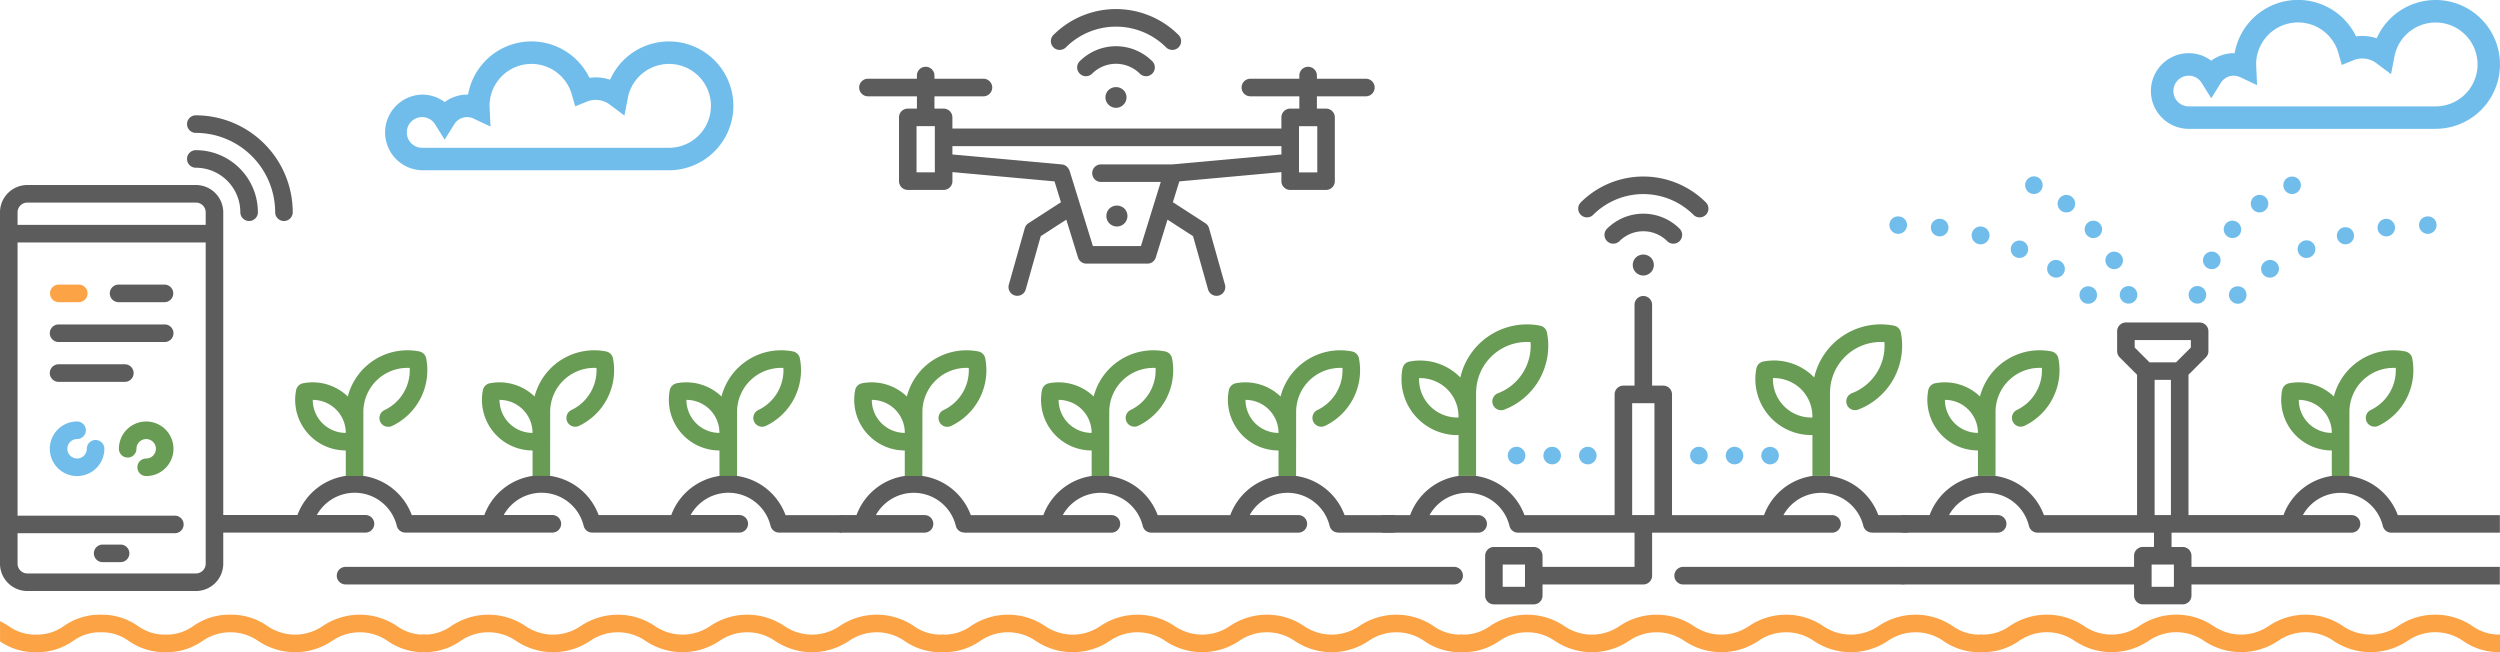 <svg xmlns="http://www.w3.org/2000/svg" width="460" height="120" viewBox="0 0 460 120"><defs><style>.a{fill:#5d5c5c;}.b{fill:none;}.c{fill:#689b53;}.d{fill:#fba345;}.e{fill:#70bdec;}</style></defs><g transform="translate(0.008 0.408)"><path class="a" d="M210.871,13.615a1.616,1.616,0,0,0,1.143-2.759,9.446,9.446,0,0,0-13.344,0,1.616,1.616,0,0,0,2.285,2.286,6.214,6.214,0,0,1,8.773,0A1.614,1.614,0,0,0,210.871,13.615Z" transform="translate(-0.007)"/><path class="a" d="M194.977,8.779a1.614,1.614,0,0,0,1.143-.473,13.06,13.06,0,0,1,18.444,0,1.616,1.616,0,1,0,2.285-2.286,16.292,16.292,0,0,0-23.015,0,1.616,1.616,0,0,0,1.143,2.759Z" transform="translate(-0.007)"/><path class="a" d="M203.97,16.162a1.916,1.916,0,0,0-.568,1.371,1.94,1.94,0,0,0,3.879,0,1.917,1.917,0,0,0-.569-1.371A2,2,0,0,0,203.97,16.162Z" transform="translate(-0.007)"/><path class="a" d="M159.7,17.312h9.012v2.265h-1.682a1.616,1.616,0,0,0-1.616,1.616V32.921a1.616,1.616,0,0,0,1.616,1.616h6.6a1.616,1.616,0,0,0,1.616-1.616V31.259l18.782,1.708,1.186,3.832-5.979,3.863a1.625,1.625,0,0,0-.678.919L185.621,51.97a1.615,1.615,0,0,0,1.117,1.993,1.594,1.594,0,0,0,.44.061,1.617,1.617,0,0,0,1.554-1.178l2.764-9.8,4.7-3.04,2.153,6.954A1.616,1.616,0,0,0,199.9,48.1h11.221a1.616,1.616,0,0,0,1.544-1.137l2.153-6.954,4.7,3.04,2.764,9.8a1.617,1.617,0,0,0,1.554,1.178,1.594,1.594,0,0,0,.44-.061,1.614,1.614,0,0,0,1.117-1.993l-2.929-10.389a1.62,1.62,0,0,0-.678-.919L215.806,36.8l1.187-3.832,18.782-1.708v1.662a1.616,1.616,0,0,0,1.616,1.616h6.6a1.617,1.617,0,0,0,1.617-1.616V21.193a1.617,1.617,0,0,0-1.617-1.616h-1.683V17.312h9.012a1.616,1.616,0,1,0,0-3.232h-9.012v-.586a1.616,1.616,0,1,0-3.232,0v.586h-9.011a1.616,1.616,0,0,0,0,3.232h9.011v2.265h-1.683a1.616,1.616,0,0,0-1.616,1.616v2.051H175.239V21.193a1.616,1.616,0,0,0-1.616-1.616h-1.684V17.312h9.013a1.616,1.616,0,0,0,0-3.232h-9.013v-.586a1.616,1.616,0,1,0-3.232,0v.586H159.7a1.616,1.616,0,1,0,0,3.232Zm79.312,5.5h3.366v8.5h-3.366Zm-3.232,3.667v1.537L215.7,29.84h-13.12a1.616,1.616,0,0,0,0,3.232h11l-3.652,11.793h-8.837l-4.3-13.888-.005-.008a1.618,1.618,0,0,0-.179-.333,1.59,1.59,0,0,0-1.209-.787l-.006,0-20.151-1.833V26.476ZM172.007,31.3h-3.366v-8.5h3.366Z" transform="translate(-0.006)"/><path class="a" d="M205.51,41.27a1.941,1.941,0,0,0,1.939-1.939,1.937,1.937,0,0,0-.569-1.37,2,2,0,0,0-2.742,0,1.939,1.939,0,0,0,1.372,3.309Z" transform="translate(-0.007)"/><path class="b" d="M229.171,73.171a6.072,6.072,0,0,0,6.07,6.075h.006a6.07,6.07,0,0,0-6.076-6.075Z" transform="translate(-0.008)"/><path class="b" d="M160.41,73.171a6.072,6.072,0,0,0,6.069,6.075h0a6.065,6.065,0,0,0-6.073-6.075Z" transform="translate(-0.005)"/><path class="b" d="M194.78,73.171a6.072,6.072,0,0,0,6.069,6.075h.006a6.069,6.069,0,0,0-6.075-6.075Z" transform="translate(-0.006)"/><path class="b" d="M194.78,73.171a6.072,6.072,0,0,0,6.069,6.075h.006a6.069,6.069,0,0,0-6.075-6.075Z" transform="translate(-0.006)"/><path class="b" d="M160.41,73.171a6.072,6.072,0,0,0,6.069,6.075h0a6.065,6.065,0,0,0-6.073-6.075Z" transform="translate(-0.005)"/><path class="c" d="M204.1,75.438a8.106,8.106,0,0,1,8.527-8.144,8.113,8.113,0,0,1-4.611,7.741,1.617,1.617,0,0,0,1.384,2.922,11.344,11.344,0,0,0,6.258-12.422,1.614,1.614,0,0,0-1.28-1.278,11.327,11.327,0,0,0-13.141,8.291A9.34,9.34,0,0,0,193,70.112a1.616,1.616,0,0,0-1.278,1.279,9.307,9.307,0,0,0,9.131,11.087h.009l0,4.7,3.233-.006Zm-3.246,3.808a6.072,6.072,0,0,1-6.069-6.075,6.069,6.069,0,0,1,6.075,6.075Z" transform="translate(-0.007)"/><path class="b" d="M160.41,73.171a6.072,6.072,0,0,0,6.069,6.075h0a6.065,6.065,0,0,0-6.073-6.075Z" transform="translate(-0.005)"/><path class="a" d="M256.181,94.375H247.4a11.172,11.172,0,0,0-8.922-7.207l-3.232.006a11.176,11.176,0,0,0-8.875,7.2H213.011a11.178,11.178,0,0,0-8.923-7.207l-3.233.006a11.18,11.18,0,0,0-8.875,7.2H178.627a11.177,11.177,0,0,0-8.91-7.206l-3.231,0a11.176,11.176,0,0,0-8.889,7.2H154.68c-.893,0-.893,3.232,0,3.232h15.432a1.616,1.616,0,0,0,0-3.232h-8.948a7.968,7.968,0,0,1,14.709,2,1.6,1.6,0,0,0,1.451,1.206.4.4,0,0,0,.119.026H204.5a1.616,1.616,0,0,0,0-3.232h-8.949a7.969,7.969,0,0,1,14.71,2,1.616,1.616,0,0,0,1.568,1.232h27.062a1.616,1.616,0,1,0,0-3.232h-8.948a7.967,7.967,0,0,1,14.708,2,1.6,1.6,0,0,0,1.46,1.207.361.361,0,0,0,.109.025h9.965a1.616,1.616,0,0,0,0-3.232Z" transform="translate(-0.006)"/><path class="c" d="M169.724,75.5c0-.021,0-.043,0-.064a8.107,8.107,0,0,1,8.527-8.144,8.113,8.113,0,0,1-4.611,7.741,1.617,1.617,0,1,0,1.384,2.922,11.345,11.345,0,0,0,6.259-12.422A1.617,1.617,0,0,0,180,64.257a11.324,11.324,0,0,0-13.14,8.292,9.345,9.345,0,0,0-8.237-2.437,1.617,1.617,0,0,0-1.278,1.279,9.307,9.307,0,0,0,9.131,11.087h0l0,4.693,3.231,0C169.718,82.229,169.72,75.943,169.724,75.5Zm-3.245,3.744a6.072,6.072,0,0,1-6.069-6.075,6.065,6.065,0,0,1,6.073,6.075Z" transform="translate(-0.005)"/><path class="c" d="M238.487,75.438a8.105,8.105,0,0,1,8.526-8.144,8.108,8.108,0,0,1-4.611,7.741,1.616,1.616,0,0,0,1.381,2.922,11.34,11.34,0,0,0,6.262-12.422,1.616,1.616,0,0,0-1.281-1.278,11.327,11.327,0,0,0-13.141,8.291,9.339,9.339,0,0,0-8.236-2.436,1.617,1.617,0,0,0-1.278,1.279,9.308,9.308,0,0,0,9.132,11.087h.008l0,4.7,3.232-.006Zm-3.246,3.808a6.072,6.072,0,0,1-6.07-6.075,6.07,6.07,0,0,1,6.076,6.075Z" transform="translate(-0.008)"/><path class="a" d="M36.543,33.634H5.513a5.033,5.033,0,0,0-5.025,5.03v64.644a5.033,5.033,0,0,0,5.025,5.03h31.03a5.032,5.032,0,0,0,5.025-5.03V38.664A5.032,5.032,0,0,0,36.543,33.634ZM5.513,36.866h31.03a1.8,1.8,0,0,1,1.793,1.8v2.3H3.72v-2.3A1.8,1.8,0,0,1,5.513,36.866Zm31.03,68.24H5.513a1.8,1.8,0,0,1-1.793-1.8v-5.6h28.9a1.617,1.617,0,1,0,0-3.233H3.72V44.2H38.336v59.111A1.8,1.8,0,0,1,36.543,105.106Z" transform="translate(-0.496)"/><path class="a" d="M22.677,99.793h-3.3a1.616,1.616,0,1,0,0,3.232h3.3a1.616,1.616,0,0,0,0-3.232Z" transform="translate(-0.496)"/><path class="a" d="M36.519,27.222a1.616,1.616,0,1,0,0,3.232,8.2,8.2,0,0,1,8.19,8.187,1.616,1.616,0,0,0,3.232,0A11.433,11.433,0,0,0,36.519,27.222Z" transform="translate(-0.496)"/><path class="a" d="M36.519,20.81a1.616,1.616,0,0,0,0,3.233,14.618,14.618,0,0,1,14.6,14.6,1.616,1.616,0,1,0,3.232,0A17.854,17.854,0,0,0,36.519,20.81Z" transform="translate(-0.496)"/><path class="a" d="M30.791,59.29H11.269a1.616,1.616,0,1,0,0,3.232H30.791a1.616,1.616,0,1,0,0-3.232Z" transform="translate(-0.496)"/><path class="a" d="M30.791,51.959H22.269a1.617,1.617,0,0,0,0,3.233h8.522a1.617,1.617,0,0,0,0-3.233Z" transform="translate(-0.496)"/><path class="d" d="M11.269,55.192h3.669a1.617,1.617,0,1,0,0-3.233H11.269a1.617,1.617,0,0,0,0,3.233Z" transform="translate(-0.496)"/><path class="a" d="M23.46,69.853a1.616,1.616,0,1,0,0-3.232H11.269a1.616,1.616,0,1,0,0,3.232Z" transform="translate(-0.496)"/><path class="e" d="M18.076,80.55a1.616,1.616,0,0,0-1.616,1.616,1.788,1.788,0,1,1-1.788-1.788,1.616,1.616,0,1,0,0-3.232,5.021,5.021,0,1,0,5.02,5.02A1.616,1.616,0,0,0,18.076,80.55Z" transform="translate(-0.496)"/><path class="c" d="M27.384,77.146a5.026,5.026,0,0,0-5.02,5.02,1.616,1.616,0,1,0,3.232,0,1.788,1.788,0,1,1,1.788,1.791,1.616,1.616,0,1,0,0,3.232,5.021,5.021,0,0,0,0-10.043Z" transform="translate(-0.496)"/><path class="a" d="M309.045,43.955a1.617,1.617,0,0,0,0-2.286,9.447,9.447,0,0,0-13.345,0,1.616,1.616,0,0,0,2.286,2.286,6.214,6.214,0,0,1,8.773,0A1.617,1.617,0,0,0,309.045,43.955Z" transform="translate(-0.01)"/><path class="a" d="M292.008,39.59a1.611,1.611,0,0,0,1.143-.474,13.061,13.061,0,0,1,18.444,0,1.616,1.616,0,0,0,2.286-2.285,16.291,16.291,0,0,0-23.015,0,1.616,1.616,0,0,0,1.142,2.759Z" transform="translate(-0.01)"/><path class="a" d="M301,46.973a1.94,1.94,0,1,0,2.741,0A2,2,0,0,0,301,46.973Z" transform="translate(-0.01)"/><path class="d" d="M364.383,116.36a8.389,8.389,0,0,1-5.109-1.592,12.2,12.2,0,0,0-13.606,0,8.992,8.992,0,0,1-10.217,0,12.2,12.2,0,0,0-13.606,0,8.989,8.989,0,0,1-10.215,0,12.209,12.209,0,0,0-13.606,0,8.988,8.988,0,0,1-10.217,0,12.206,12.206,0,0,0-13.607,0,8.384,8.384,0,0,1-5.106,1.592,1.616,1.616,0,0,0,0,3.232,11.483,11.483,0,0,0,6.8-2.07,8.991,8.991,0,0,1,10.219,0,12.2,12.2,0,0,0,13.606,0,8.994,8.994,0,0,1,10.218,0,12.2,12.2,0,0,0,13.6,0,8.988,8.988,0,0,1,10.217,0,12.2,12.2,0,0,0,13.606,0,9,9,0,0,1,10.219,0,11.47,11.47,0,0,0,6.8,2.072,1.616,1.616,0,0,0,0-3.232Z" transform="translate(-0.011)"/><path class="d" d="M268.852,116.36a8.391,8.391,0,0,1-5.109-1.592,12.2,12.2,0,0,0-13.606,0,8.992,8.992,0,0,1-10.217,0,12.2,12.2,0,0,0-13.606,0,8.989,8.989,0,0,1-10.215,0,12.209,12.209,0,0,0-13.606,0,8.988,8.988,0,0,1-10.217,0,12.206,12.206,0,0,0-13.607,0,8.384,8.384,0,0,1-5.106,1.592,1.616,1.616,0,0,0,0,3.232,11.483,11.483,0,0,0,6.8-2.07,8.991,8.991,0,0,1,10.219,0,12.2,12.2,0,0,0,13.606,0,8.994,8.994,0,0,1,10.218,0,12.2,12.2,0,0,0,13.6,0,8.989,8.989,0,0,1,10.218,0,12.2,12.2,0,0,0,13.606,0,8.994,8.994,0,0,1,10.218,0,11.47,11.47,0,0,0,6.8,2.072,1.616,1.616,0,0,0,0-3.232Z" transform="translate(-0.007)"/><path class="d" d="M173.231,116.36a8.389,8.389,0,0,1-5.109-1.592,12.2,12.2,0,0,0-13.606,0,8.992,8.992,0,0,1-10.217,0,12.2,12.2,0,0,0-13.606,0,8.989,8.989,0,0,1-10.215,0,12.209,12.209,0,0,0-13.606,0,8.988,8.988,0,0,1-10.217,0,12.206,12.206,0,0,0-13.607,0,8.384,8.384,0,0,1-5.106,1.592,1.616,1.616,0,1,0,0,3.232,11.483,11.483,0,0,0,6.8-2.07,8.991,8.991,0,0,1,10.219,0,12.2,12.2,0,0,0,13.606,0,8.994,8.994,0,0,1,10.218,0,12.2,12.2,0,0,0,13.6,0,8.988,8.988,0,0,1,10.217,0,12.2,12.2,0,0,0,13.606,0,9,9,0,0,1,10.219,0,11.47,11.47,0,0,0,6.8,2.072,1.616,1.616,0,0,0,0-3.232Z" transform="translate(-0.003)"/><path class="b" d="M326.225,69.162a7.057,7.057,0,0,0,7.05,7.256l.207,0a7.059,7.059,0,0,0-2.063-5.194A7.139,7.139,0,0,0,326.225,69.162Z" transform="translate(-0.011)"/><rect class="b" width="4.097" height="4.098" transform="translate(276.492 103.466)"/><path class="b" d="M261.112,69.162a7.055,7.055,0,0,0,7.049,7.256l.207,0a7.055,7.055,0,0,0-2.063-5.194A7.158,7.158,0,0,0,261.112,69.162Z" transform="translate(-0.009)"/><rect class="b" width="4.098" height="20.591" transform="translate(300.314 73.779)"/><path class="b" d="M261.112,69.162a7.055,7.055,0,0,0,7.049,7.256l.207,0a7.055,7.055,0,0,0-2.063-5.194A7.158,7.158,0,0,0,261.112,69.162Z" transform="translate(-0.009)"/><rect class="b" width="4.097" height="4.098" transform="translate(276.492 103.466)"/><rect class="b" width="4.098" height="20.591" transform="translate(300.314 73.779)"/><path class="a" d="M350.692,94.373h-5.075a11.177,11.177,0,0,0-8.9-7.207h-3.233a11.178,11.178,0,0,0-8.9,7.207H307.655V72.163a1.617,1.617,0,0,0-1.617-1.616h-2.049V55.673a1.616,1.616,0,0,0-3.232,0V70.547h-2.049a1.616,1.616,0,0,0-1.616,1.616v22.21H280.5a11.175,11.175,0,0,0-8.9-7.207h-3.232a11.176,11.176,0,0,0-8.9,7.207h-4.746a1.616,1.616,0,1,0,0,3.232h17.264a1.616,1.616,0,0,0,0-3.232H263.04a7.967,7.967,0,0,1,14.71,2,1.615,1.615,0,0,0,1.568,1.232h21.44V103.9H283.83V101.85a1.615,1.615,0,0,0-1.616-1.616h-7.329a1.616,1.616,0,0,0-1.617,1.616v7.331a1.617,1.617,0,0,0,1.617,1.616h7.329a1.616,1.616,0,0,0,1.616-1.616V107.13h18.544a1.616,1.616,0,0,0,1.617-1.616V97.605H337.1a1.616,1.616,0,0,0,0-3.232h-8.949a7.967,7.967,0,0,1,14.71,2,1.6,1.6,0,0,0,1.451,1.2.345.345,0,0,0,.118.028h6.26a1.616,1.616,0,1,0,0-3.232ZM280.6,107.565h-4.1v-4.1h4.1ZM304.422,94.37h-4.1V73.779h4.1Z" transform="translate(-0.011)"/><path class="c" d="M271.6,71.687a.441.441,0,0,0,.012-.049,9.349,9.349,0,0,1,10.011-9.1,9.347,9.347,0,0,1-2.715,7.281,9.25,9.25,0,0,1-3.266,2.123,1.616,1.616,0,1,0,1.151,3.02,12.589,12.589,0,0,0,7.853-14.173,1.617,1.617,0,0,0-1.281-1.278A12.583,12.583,0,0,0,268.7,69.058c-.039-.039-.069-.083-.108-.122a10.345,10.345,0,0,0-9.25-2.818,1.614,1.614,0,0,0-1.278,1.28,10.29,10.29,0,0,0,10.1,12.252c.071,0,.14-.008.211-.01v7.526H271.6Zm-3.443,4.731a7.055,7.055,0,0,1-7.049-7.256,7.158,7.158,0,0,1,5.193,2.06,7.055,7.055,0,0,1,2.063,5.194Z" transform="translate(-0.009)"/><path class="c" d="M336.718,71.687c0-.018.011-.031.011-.049a9.351,9.351,0,0,1,10.011-9.1,9.359,9.359,0,0,1-5.981,9.4,1.616,1.616,0,0,0,1.152,3.02,12.59,12.59,0,0,0,7.852-14.173,1.616,1.616,0,0,0-1.28-1.278,12.581,12.581,0,0,0-14.669,9.543c-.039-.039-.07-.083-.109-.122a10.343,10.343,0,0,0-9.249-2.818,1.615,1.615,0,0,0-1.277,1.279,10.288,10.288,0,0,0,10.1,12.253c.07,0,.14-.008.21-.01v7.526h3.233Zm-3.443,4.731a7.057,7.057,0,0,1-7.05-7.256,7.139,7.139,0,0,1,5.194,2.06,7.059,7.059,0,0,1,2.063,5.194Z" transform="translate(-0.011)"/><path class="e" d="M277.9,82.269a1.647,1.647,0,0,0-.465,1.15,1.571,1.571,0,0,0,.479,1.138,1.624,1.624,0,0,0,1.137.479,1.651,1.651,0,0,0,1.138-.479,1.628,1.628,0,0,0,.479-1.138,1.624,1.624,0,0,0-2.768-1.15Z" transform="translate(-0.009)"/><path class="e" d="M290.541,83.419a1.616,1.616,0,1,0,1.616-1.616A1.626,1.626,0,0,0,290.541,83.419Z" transform="translate(-0.01)"/><path class="e" d="M283.986,83.419A1.616,1.616,0,1,0,285.6,81.8,1.625,1.625,0,0,0,283.986,83.419Z" transform="translate(-0.009)"/><path class="e" d="M319.141,85.036a1.617,1.617,0,1,0-1.6-1.617A1.616,1.616,0,0,0,319.141,85.036Z" transform="translate(-0.01)"/><path class="e" d="M312.6,81.8a1.617,1.617,0,1,0,1.616,1.616A1.617,1.617,0,0,0,312.6,81.8Z" transform="translate(-0.01)"/><path class="e" d="M326.847,84.557a1.637,1.637,0,0,0,0-2.288,1.689,1.689,0,0,0-2.288,0,1.656,1.656,0,0,0-.479,1.15,1.636,1.636,0,0,0,1.616,1.617A1.68,1.68,0,0,0,326.847,84.557Z" transform="translate(-0.011)"/><path class="a" d="M63.575,107.13H267.554a1.616,1.616,0,1,0,0-3.232H63.575a1.616,1.616,0,1,0,0,3.232Z"/><path class="a" d="M350.016,103.9H309.7a1.616,1.616,0,0,0,0,3.232h40.312a1.616,1.616,0,1,0,0-3.232Z" transform="translate(-0.011)"/><path class="d" d="M460.007,116.353a8.4,8.4,0,0,1-5.108-1.592,12.2,12.2,0,0,0-13.606,0,8.985,8.985,0,0,1-10.218,0,12.2,12.2,0,0,0-13.6,0,8.991,8.991,0,0,1-10.216,0,12.2,12.2,0,0,0-13.606,0,8.983,8.983,0,0,1-10.217,0,12.2,12.2,0,0,0-13.608,0,8.391,8.391,0,0,1-5.106,1.592,1.616,1.616,0,0,0,0,3.232,11.474,11.474,0,0,0,6.8-2.072,8.989,8.989,0,0,1,10.218,0,12.2,12.2,0,0,0,13.606,0,8.99,8.99,0,0,1,10.217,0,12.2,12.2,0,0,0,13.605,0,8.988,8.988,0,0,1,10.216,0,12.2,12.2,0,0,0,13.606,0,8.99,8.99,0,0,1,10.217,0,11.478,11.478,0,0,0,6.8,2.072Z" transform="translate(-0.015)"/><path class="e" d="M406.216,48.93a1.616,1.616,0,1,0,1.513-2.857,1.616,1.616,0,1,0-1.513,2.857Z" transform="translate(-0.015)"/><path class="e" d="M415.77,38.677a1.549,1.549,0,0,0,.957-.323,1.612,1.612,0,1,0-2.25-.323A1.576,1.576,0,0,0,415.77,38.677Z" transform="translate(-0.015)"/><path class="e" d="M409.759,43.022a1.549,1.549,0,0,0,1.034.375,1.648,1.648,0,0,0,1.241-.569,1.621,1.621,0,0,0-2.495-2.069h.013A1.592,1.592,0,0,0,409.759,43.022Z" transform="translate(-0.015)"/><path class="e" d="M403.837,55.382a1.677,1.677,0,0,0,.492.077,1.617,1.617,0,1,0-.492-.077Z" transform="translate(-0.015)"/><path class="e" d="M421.757,35.29a1.594,1.594,0,0,0,1.138-.479,1.592,1.592,0,0,0,0-2.275,1.666,1.666,0,0,0-2.289,0,1.621,1.621,0,0,0,0,2.275A1.6,1.6,0,0,0,421.757,35.29Z" transform="translate(-0.015)"/><path class="e" d="M410.613,52.719a1.62,1.62,0,0,0-.479,1.15,1.634,1.634,0,0,0,1.616,1.616,1.627,1.627,0,0,0,1.151-.478,1.611,1.611,0,0,0,.465-1.138,1.662,1.662,0,0,0-.465-1.15A1.689,1.689,0,0,0,410.613,52.719Z" transform="translate(-0.015)"/><path class="e" d="M416.313,49.939a1.617,1.617,0,0,0,1.359.737,1.582,1.582,0,0,0,.879-.259,1.616,1.616,0,1,0-1.772-2.7A1.6,1.6,0,0,0,416.313,49.939Z" transform="translate(-0.015)"/><path class="e" d="M431.6,44.547a1.65,1.65,0,0,0,.414-.064,1.577,1.577,0,1,0-.414.064Z" transform="translate(-0.015)"/><path class="e" d="M422.908,46.085a1.6,1.6,0,0,0,1.486.97,1.581,1.581,0,0,0,.634-.129,1.616,1.616,0,1,0-1.293-2.961A1.6,1.6,0,0,0,422.908,46.085Z" transform="translate(-0.015)"/><path class="e" d="M439.082,43.086a1.126,1.126,0,0,0,.207-.012,1.616,1.616,0,0,0-.4-3.207,1.616,1.616,0,0,0,.194,3.219Z" transform="translate(-0.015)"/><path class="e" d="M447.874,39.854a1.689,1.689,0,0,0-2.288,0,1.653,1.653,0,0,0-.478,1.15,1.623,1.623,0,0,0,.478,1.138,1.571,1.571,0,0,0,1.138.479A1.613,1.613,0,0,0,448.34,41,1.667,1.667,0,0,0,447.874,39.854Z" transform="translate(-0.015)"/><path class="e" d="M390.119,54.335a1.623,1.623,0,0,0,1.552,1.124,1.531,1.531,0,0,0,.478-.077,1.619,1.619,0,0,0,1.061-2.03H393.2a1.6,1.6,0,0,0-2.029-1.047A1.621,1.621,0,0,0,390.119,54.335Z" transform="translate(-0.015)"/><path class="e" d="M380.229,38.677a1.592,1.592,0,0,0,1.293-.646,1.613,1.613,0,1,0-2.263.336A1.69,1.69,0,0,0,380.229,38.677Z" transform="translate(-0.015)"/><path class="e" d="M385.206,43.4a1.6,1.6,0,1,0-1.241-.569A1.63,1.63,0,0,0,385.206,43.4Z" transform="translate(-0.015)"/><path class="e" d="M387.6,48.258a1.6,1.6,0,0,0,1.423.854,1.522,1.522,0,0,0,.749-.182,1.613,1.613,0,1,0-2.185-.672Z" transform="translate(-0.015)"/><path class="e" d="M374.255,35.29a1.611,1.611,0,0,0,1.6-1.616,1.6,1.6,0,0,0-2.754-1.138,1.617,1.617,0,0,0,1.151,2.754Z" transform="translate(-0.015)"/><path class="e" d="M384.236,55.485a1.6,1.6,0,0,0,1.151-.478,1.592,1.592,0,0,0,0-2.275,1.663,1.663,0,0,0-2.288,0,1.609,1.609,0,0,0-.466,1.137,1.591,1.591,0,0,0,1.6,1.616Z" transform="translate(-0.015)"/><path class="e" d="M370.957,46.926a1.6,1.6,0,0,0,.647.129,1.6,1.6,0,1,0-.647-.129Z" transform="translate(-0.015)"/><path class="e" d="M356.71,43.074a1.049,1.049,0,0,0,.194.012,1.619,1.619,0,1,0-.194-.012Z" transform="translate(-0.012)"/><path class="e" d="M377.449,50.417a1.691,1.691,0,0,0,.878.259,1.61,1.61,0,0,0,.88-2.961V47.7a1.618,1.618,0,1,0-1.758,2.716Z" transform="translate(-0.015)"/><path class="e" d="M363.976,44.483a1.667,1.667,0,0,0,.427.064,1.642,1.642,0,1,0-.427-.064Z" transform="translate(-0.012)"/><path class="e" d="M350.413,42.142a1.606,1.606,0,0,0,0-2.288,1.689,1.689,0,0,0-2.288,0A1.666,1.666,0,0,0,347.66,41a1.611,1.611,0,0,0,1.616,1.617A1.59,1.59,0,0,0,350.413,42.142Z" transform="translate(-0.011)"/><rect class="b" width="4.097" height="4.097" transform="translate(395.892 103.465)"/><path class="b" d="M357.873,73.168h0a6.07,6.07,0,0,0,6.073,6.073h0a6.07,6.07,0,0,0-6.074-6.073Z" transform="translate(-0.012)"/><path class="b" d="M422.987,73.168h0a6.07,6.07,0,0,0,6.074,6.073h0a6.069,6.069,0,0,0-6.073-6.073Z" transform="translate(-0.015)"/><rect class="b" width="3" height="24.879" transform="translate(396.443 69.491)"/><path class="b" d="M403.123,62.161H392.792V63.54l2.719,2.718H400.4l2.719-2.718Z" transform="translate(-0.015)"/><path class="c" d="M432.3,75.5c0-.022,0-.043,0-.065a8.106,8.106,0,0,1,8.527-8.142,8.111,8.111,0,0,1-4.614,7.743,1.617,1.617,0,0,0,1.389,2.92,11.35,11.35,0,0,0,6.256-12.421,1.615,1.615,0,0,0-1.279-1.277,11.326,11.326,0,0,0-13.143,8.291,9.347,9.347,0,0,0-8.236-2.437,1.616,1.616,0,0,0-1.278,1.279,9.305,9.305,0,0,0,9.136,11.086h0v4.695l3.231,0C432.292,82.226,432.3,75.937,432.3,75.5Zm-3.241,3.745a6.07,6.07,0,0,1-6.074-6.073h0a6.069,6.069,0,0,1,6.073,6.073Z" transform="translate(-0.015)"/><path class="b" d="M357.873,73.168h0a6.07,6.07,0,0,0,6.073,6.073h0a6.07,6.07,0,0,0-6.074-6.073Z" transform="translate(-0.012)"/><rect class="b" width="3" height="24.879" transform="translate(396.443 69.491)"/><rect class="b" width="4.097" height="4.097" transform="translate(395.892 103.465)"/><path class="b" d="M403.123,62.161H392.792V63.54l2.719,2.718H400.4l2.719-2.718Z" transform="translate(-0.015)"/><path class="a" d="M430.686,90.275a7.974,7.974,0,0,1,7.762,6.1,1.616,1.616,0,0,0,1.568,1.232h19.966V94.371H441.2a11.177,11.177,0,0,0-8.91-7.206l-3.231,0a11.177,11.177,0,0,0-8.889,7.2H402.69V68.544l3.192-3.192a1.618,1.618,0,0,0,.473-1.143V60.545a1.616,1.616,0,0,0-1.616-1.616H391.176a1.617,1.617,0,0,0-1.616,1.616v3.664a1.619,1.619,0,0,0,.474,1.143l3.192,3.192V94.371H376.088a11.177,11.177,0,0,0-8.909-7.206l-3.232,0a11.174,11.174,0,0,0-8.889,7.2h-4.746a1.616,1.616,0,1,0,0,3.232h17.263a1.616,1.616,0,1,0,0-3.232h-8.95a7.968,7.968,0,0,1,14.709,2A1.616,1.616,0,0,0,374.9,97.6h21.441v2.63h-2.052a1.616,1.616,0,0,0-1.616,1.616v2.05H350.313a1.616,1.616,0,1,0,0,3.232h42.362v2.048a1.615,1.615,0,0,0,1.616,1.616h7.33a1.616,1.616,0,0,0,1.616-1.616v-2.048h56.739V103.9H403.237v-2.05a1.617,1.617,0,0,0-1.616-1.616h-2.046V97.6h33.111a1.616,1.616,0,1,0,0-3.232h-8.948A7.948,7.948,0,0,1,430.686,90.275Zm-30.681,13.19v4.1h-4.1v-4.1Zm-3.547-9.095V69.491h3V94.37Zm-.947-28.112-2.719-2.718V62.161h10.331V63.54L400.4,66.258Z" transform="translate(-0.015)"/><path class="c" d="M367.186,75.431a8.107,8.107,0,0,1,8.527-8.142,8.111,8.111,0,0,1-4.614,7.743,1.617,1.617,0,0,0,1.389,2.92,11.349,11.349,0,0,0,6.257-12.421,1.617,1.617,0,0,0-1.28-1.277,11.324,11.324,0,0,0-13.142,8.29,9.352,9.352,0,0,0-8.236-2.436,1.616,1.616,0,0,0-1.278,1.279,9.305,9.305,0,0,0,9.135,11.086h.005l0,4.695,3.232,0Zm-3.242,3.81a6.07,6.07,0,0,1-6.073-6.073h0a6.07,6.07,0,0,1,6.074,6.073Z" transform="translate(-0.012)"/><path class="b" d="M91.909,73.17a6.072,6.072,0,0,0,6.07,6.075h.005a6.072,6.072,0,0,0-6.075-6.075Z" transform="translate(-0.003)"/><path class="b" d="M57.539,73.17a6.07,6.07,0,0,0,6.069,6.075h.006a6.072,6.072,0,0,0-6.075-6.075Z"/><path class="b" d="M126.3,73.17a6.07,6.07,0,0,0,6.069,6.075h.005A6.069,6.069,0,0,0,126.3,73.17Z" transform="translate(-0.004)"/><path class="c" d="M135.615,75.436a8.105,8.105,0,0,1,8.526-8.143,8.119,8.119,0,0,1-4.612,7.743,1.616,1.616,0,0,0,1.389,2.919,11.349,11.349,0,0,0,6.255-12.421,1.616,1.616,0,0,0-1.28-1.278,11.327,11.327,0,0,0-13.142,8.292,9.347,9.347,0,0,0-8.236-2.437,1.616,1.616,0,0,0-1.278,1.28,9.309,9.309,0,0,0,9.133,11.086h.009l0,4.694,3.233,0Zm-3.245,3.809A6.07,6.07,0,0,1,126.3,73.17a6.069,6.069,0,0,1,6.074,6.075Z" transform="translate(-0.004)"/><path class="b" d="M57.539,73.17a6.07,6.07,0,0,0,6.069,6.075h.006a6.072,6.072,0,0,0-6.075-6.075Z"/><path class="b" d="M91.909,73.17a6.072,6.072,0,0,0,6.07,6.075h.005a6.072,6.072,0,0,0-6.075-6.075Z" transform="translate(-0.003)"/><path class="c" d="M101.224,75.436a8.105,8.105,0,0,1,8.526-8.143,8.115,8.115,0,0,1-4.612,7.743,1.616,1.616,0,1,0,1.389,2.919,11.349,11.349,0,0,0,6.255-12.421,1.617,1.617,0,0,0-1.281-1.278A11.327,11.327,0,0,0,98.36,72.548a9.34,9.34,0,0,0-8.236-2.437,1.614,1.614,0,0,0-1.278,1.28,9.309,9.309,0,0,0,9.133,11.086h.008l0,4.7,3.232-.007Zm-3.245,3.809a6.072,6.072,0,0,1-6.07-6.075,6.072,6.072,0,0,1,6.075,6.075Z" transform="translate(-0.003)"/><path class="b" d="M57.539,73.17a6.07,6.07,0,0,0,6.069,6.075h.006a6.072,6.072,0,0,0-6.075-6.075Z"/><path class="a" d="M154.657,94.375H144.53a11.178,11.178,0,0,0-8.921-7.209l-3.233,0a11.179,11.179,0,0,0-8.875,7.2H110.14a11.174,11.174,0,0,0-8.923-7.209l-3.232.007a11.173,11.173,0,0,0-8.875,7.2H75.755a11.179,11.179,0,0,0-8.91-7.207l-3.231,0a11.176,11.176,0,0,0-8.888,7.2H39.794l.011,3.232H67.241a1.616,1.616,0,1,0,0-3.232H58.293a7.968,7.968,0,0,1,14.71,2,1.616,1.616,0,0,0,1.568,1.232h27.054a1.616,1.616,0,0,0,0-3.232H92.677a7.967,7.967,0,0,1,14.709,2,1.616,1.616,0,0,0,1.569,1.232h27.062a1.616,1.616,0,0,0,0-3.232h-8.949a7.968,7.968,0,0,1,14.71,2,1.615,1.615,0,0,0,1.568,1.232h11.311C155.549,97.607,155.549,94.375,154.657,94.375Z"/><path class="c" d="M66.854,75.506c0-.023,0-.045,0-.07a8.1,8.1,0,0,1,8.526-8.143,8.111,8.111,0,0,1-4.612,7.742,1.617,1.617,0,1,0,1.384,2.922,11.347,11.347,0,0,0,6.26-12.423,1.616,1.616,0,0,0-1.28-1.278,11.324,11.324,0,0,0-13.142,8.293,9.328,9.328,0,0,0-8.236-2.438,1.617,1.617,0,0,0-1.278,1.279,9.306,9.306,0,0,0,9.131,11.087h.007v4.694l3.231,0C66.846,82.241,66.849,75.964,66.854,75.506Zm-3.246,3.739a6.07,6.07,0,0,1-6.069-6.075,6.072,6.072,0,0,1,6.075,6.075Z"/><path class="d" d="M78.112,116.36A8.389,8.389,0,0,1,73,114.768a12.2,12.2,0,0,0-13.606,0,8.992,8.992,0,0,1-10.217,0,11.472,11.472,0,0,0-6.8-2.072,11.472,11.472,0,0,0-6.8,2.072,8.384,8.384,0,0,1-5.106,1.592,8.389,8.389,0,0,1-5.109-1.592,11.48,11.48,0,0,0-6.8-2.072,11.484,11.484,0,0,0-6.8,2.07,8.39,8.39,0,0,1-5.11,1.594,8.385,8.385,0,0,1-5.107-1.592c-.479-.295-.985-.6-1.544-.883v3.727a11.335,11.335,0,0,0,6.651,1.98,11.472,11.472,0,0,0,6.8-2.072,8.394,8.394,0,0,1,5.107-1.592,8.412,8.412,0,0,1,5.112,1.592,11.47,11.47,0,0,0,6.8,2.072,11.483,11.483,0,0,0,6.8-2.07,8.988,8.988,0,0,1,10.217,0,12.2,12.2,0,0,0,13.606,0,9,9,0,0,1,10.219,0,11.47,11.47,0,0,0,6.8,2.072,1.616,1.616,0,0,0,0-3.232Z"/><g transform="translate(70.71 7.212)"><path class="e" d="M77.67,21.139a2.823,2.823,0,0,0,0,5.646h45.417a7.716,7.716,0,1,0-7.571-9.181l-.626,3.253-2.653-1.992a4.328,4.328,0,0,0-4.276-.568l-2.134.865-.631-2.214A7.711,7.711,0,0,0,90.07,19.069l.175,3.808-3.1-1.458a2.773,2.773,0,0,0-3.581,1.06l-1.755,2.814-1.752-2.818a2.805,2.805,0,0,0-2.387-1.339m45.417,9.783H77.67A6.961,6.961,0,0,1,77.67,17a6.887,6.887,0,0,1,4.142,1.374A7.012,7.012,0,0,1,86.117,17a11.847,11.847,0,0,1,22.335-3.091,8.429,8.429,0,0,1,3.8.346A11.852,11.852,0,1,1,123.083,30.92" transform="translate(-70.713 -7.212)"/></g><g transform="translate(395.768 -0.408)"><path class="e" d="M311.5,14.533a2.823,2.823,0,0,0,0,5.646h45.417A7.716,7.716,0,1,0,349.35,11l-.626,3.253-2.653-1.992a4.33,4.33,0,0,0-4.276-.568l-2.134.865-.631-2.214A7.711,7.711,0,0,0,323.9,12.463l.175,3.808-3.1-1.458a2.775,2.775,0,0,0-3.581,1.06l-1.755,2.814-1.752-2.818A2.807,2.807,0,0,0,311.5,14.53m45.417,9.783H311.5a6.961,6.961,0,0,1,0-13.922,6.887,6.887,0,0,1,4.142,1.374,7.024,7.024,0,0,1,4.3-1.37A11.847,11.847,0,0,1,342.286,7.3a8.441,8.441,0,0,1,3.8.346,11.852,11.852,0,1,1,10.831,16.664" transform="translate(-304.548 -0.606)"/></g></g></svg>